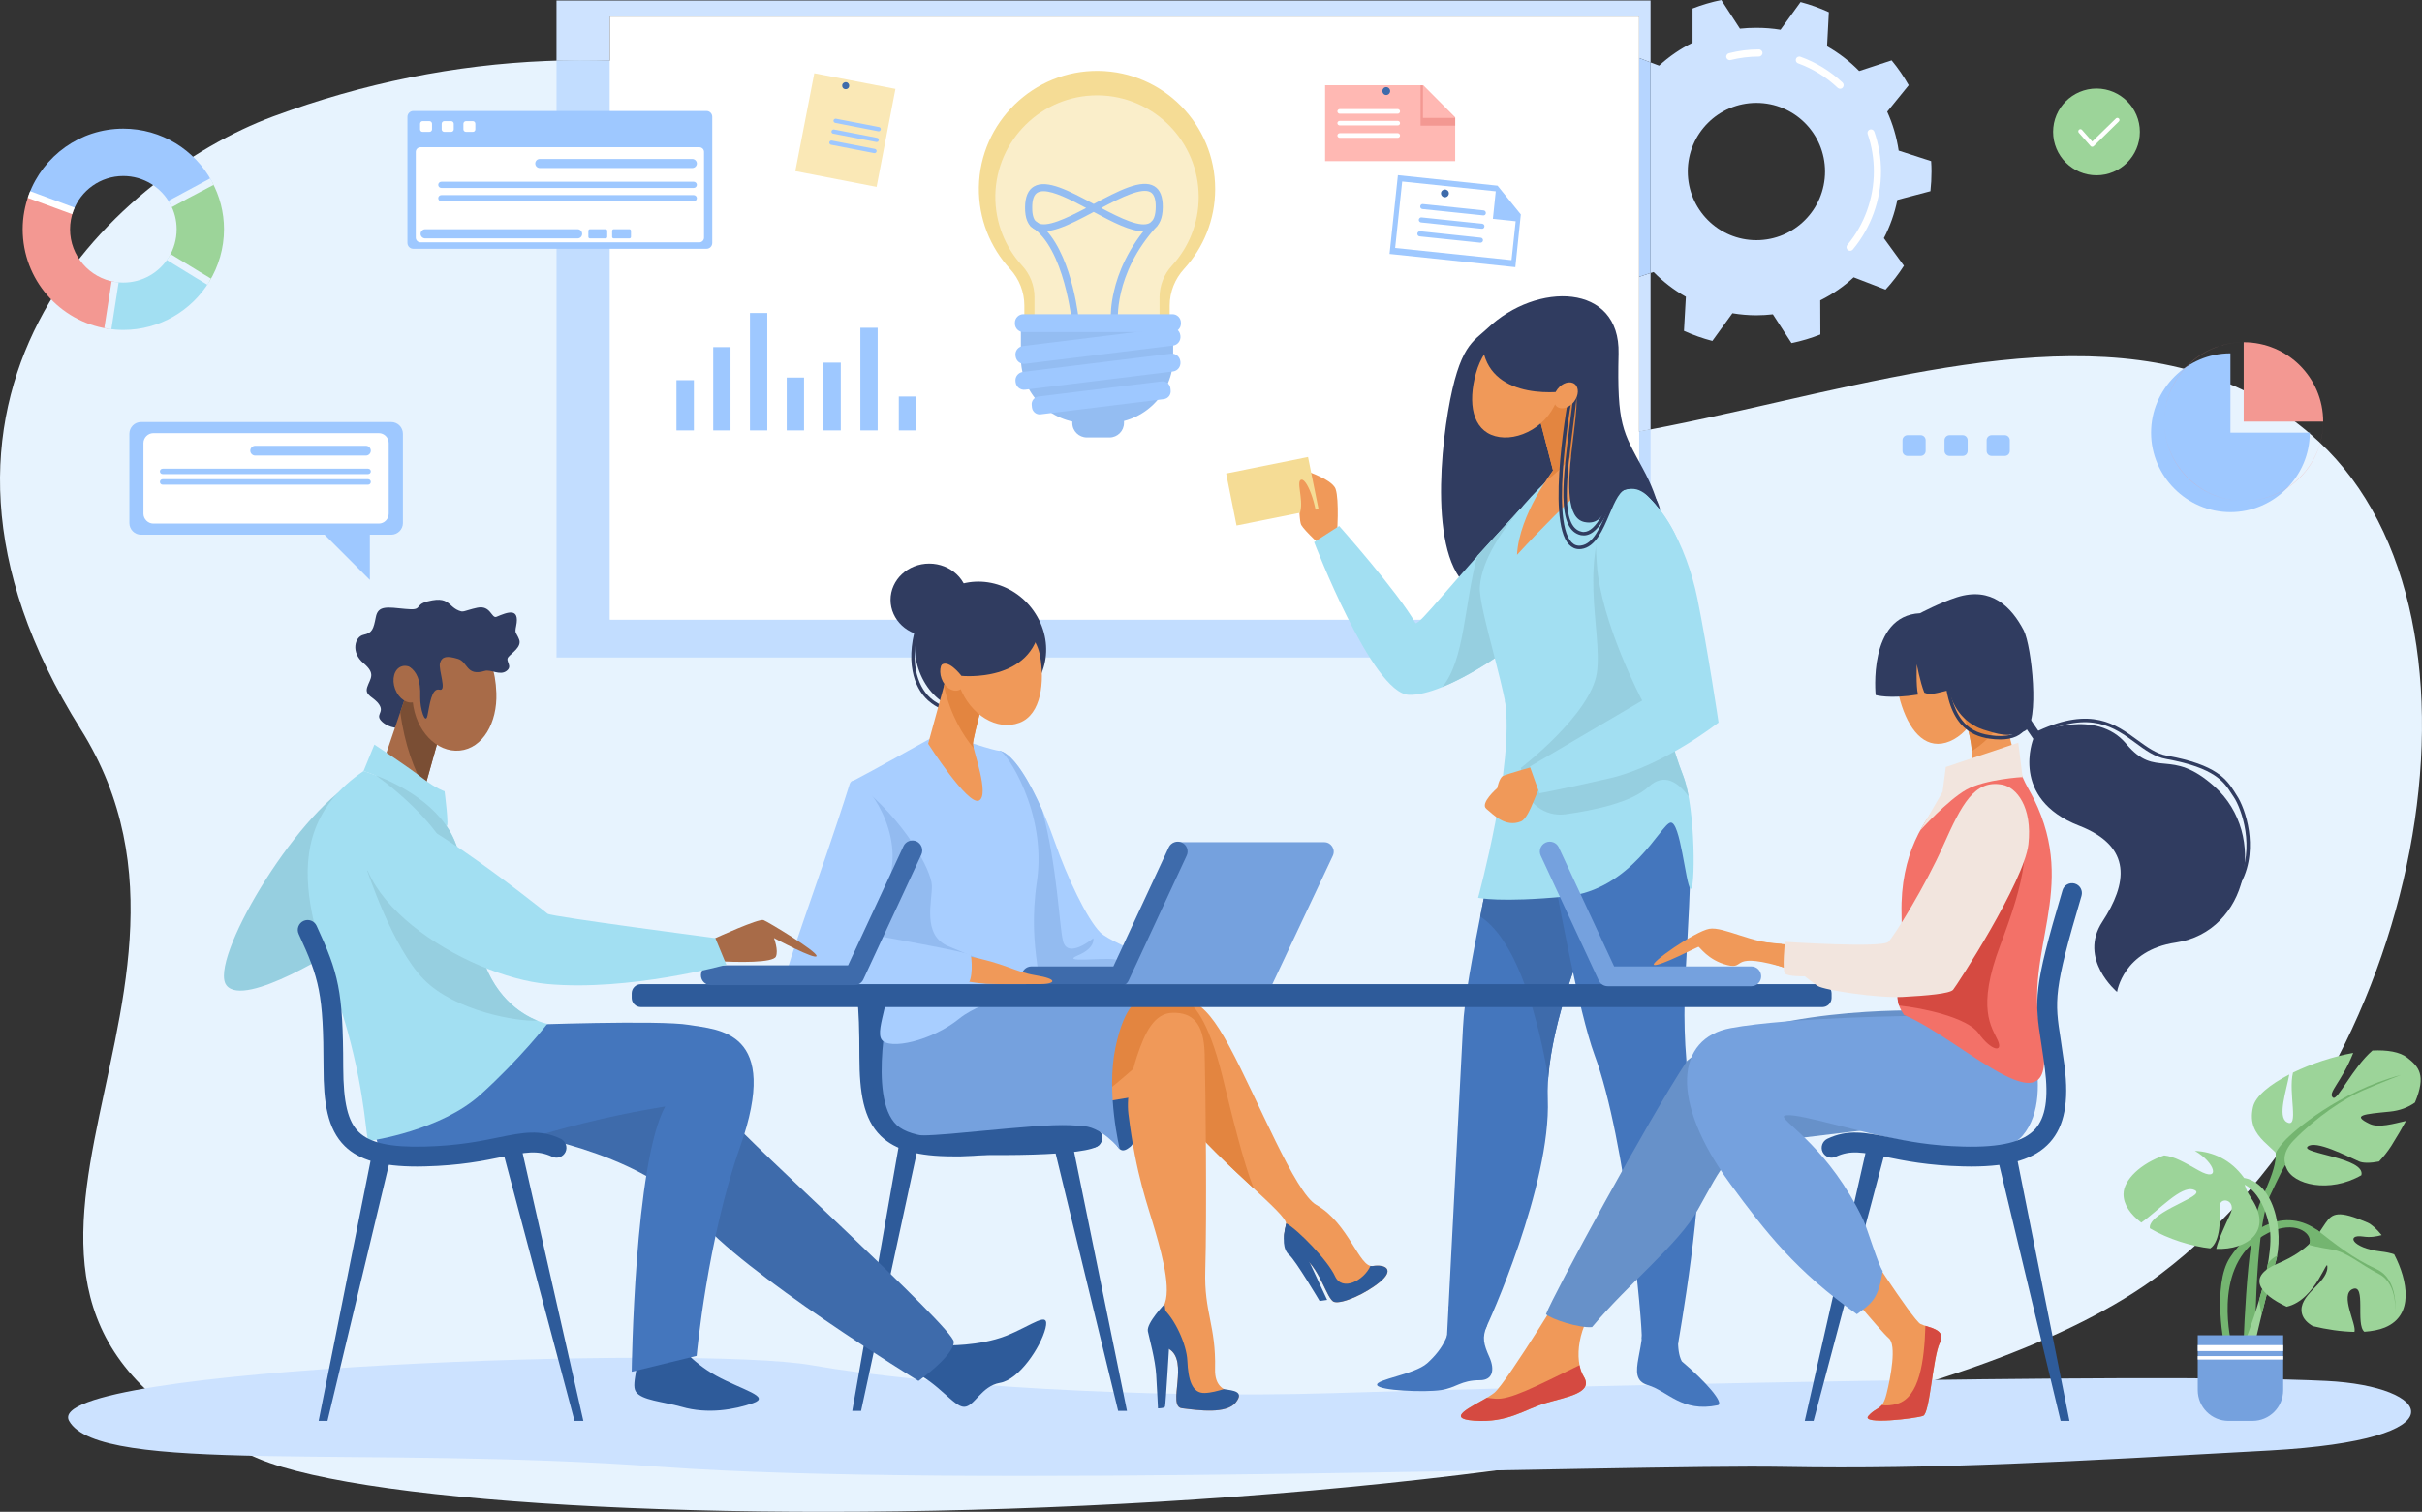 <?xml version="1.0" encoding="UTF-8"?>
<!DOCTYPE svg PUBLIC "-//W3C//DTD SVG 1.1//EN" "http://www.w3.org/Graphics/SVG/1.1/DTD/svg11.dtd">
<!-- Creator: CorelDRAW X8 -->
<svg xmlns="http://www.w3.org/2000/svg" xml:space="preserve" width="202.938mm" height="126.701mm" version="1.1" style="shape-rendering:geometricPrecision; text-rendering:geometricPrecision; image-rendering:optimizeQuality; fill-rule:evenodd; clip-rule:evenodd"
viewBox="0 0 20294 12670"
 xmlns:xlink="http://www.w3.org/1999/xlink">
 <rect x="0" y="0" width="20294" height="12670" fill="#333333" stroke="none"/>
 <defs>
  <style type="text/css">
   <![CDATA[
    .fil17 {fill:#2E5B9A;fill-rule:nonzero}
    .fil6 {fill:#303C60;fill-rule:nonzero}
    .fil8 {fill:#3E6BAB;fill-rule:nonzero}
    .fil7 {fill:#4476BD;fill-rule:nonzero}
    .fil18 {fill:#6791C9;fill-rule:nonzero}
    .fil24 {fill:#74B570;fill-rule:nonzero}
    .fil16 {fill:#75A1DE;fill-rule:nonzero}
    .fil23 {fill:#7A4E34;fill-rule:nonzero}
    .fil15 {fill:#93BBF0;fill-rule:nonzero}
    .fil27 {fill:#94BDF2;fill-rule:nonzero}
    .fil11 {fill:#96CFE0;fill-rule:nonzero}
    .fil25 {fill:#9CD499;fill-rule:nonzero}
    .fil28 {fill:#9EC8FF;fill-rule:nonzero}
    .fil10 {fill:#A2DFF2;fill-rule:nonzero}
    .fil22 {fill:#A86B48;fill-rule:nonzero}
    .fil14 {fill:#A8CEFF;fill-rule:nonzero}
    .fil5 {fill:#B6D5FF;fill-rule:nonzero}
    .fil4 {fill:#C2DDFF;fill-rule:nonzero}
    .fil1 {fill:#CCE2FF;fill-rule:nonzero}
    .fil2 {fill:#CEE3FF;fill-rule:nonzero}
    .fil20 {fill:#D54A41;fill-rule:nonzero}
    .fil12 {fill:#E38540;fill-rule:nonzero}
    .fil0 {fill:#E7F3FE;fill-rule:nonzero}
    .fil9 {fill:#F09959;fill-rule:nonzero}
    .fil21 {fill:#F2E5DE;fill-rule:nonzero}
    .fil19 {fill:#F37168;fill-rule:nonzero}
    .fil29 {fill:#F39892;fill-rule:nonzero}
    .fil13 {fill:#F5DC95;fill-rule:nonzero}
    .fil31 {fill:#FAE8B6;fill-rule:nonzero}
    .fil26 {fill:#FAEECA;fill-rule:nonzero}
    .fil30 {fill:#FFB8B3;fill-rule:nonzero}
    .fil3 {fill:white;fill-rule:nonzero}
   ]]>
  </style>
 </defs>
 <g id="Layer_x0020_1">
  <g id="_2363911404160">
   <path class="fil0" d="M2288 976c3057,-1134 6163,-131 8270,2054 1054,1093 2687,715 4349,337 1661,-377 3352,-754 4525,336 1600,1489 867,5316 -1328,6974 -2982,2253 -14094,2321 -15937,1548 -3151,-1322 -21,-3768 -1491,-6114 -1735,-2767 261,-4633 1612,-5135z"/>
   <path class="fil1" d="M19493 11573c-1530,-75 -6735,52 -8318,102 -1583,49 -3420,-66 -4375,-234 -954,-169 -6471,14 -6221,467 251,453 2458,203 4962,385 2504,182 8134,-23 9404,0 1270,23 2435,-46 4072,-137 1637,-91 1363,-539 476,-583z"/>
   <path class="fil2" d="M15011 2875l-156 -241c-45,5 -91,8 -138,8 -68,0 -136,-6 -201,-17l-168 232c-82,-21 -162,-50 -238,-84l16 -286c-100,-56 -190,-126 -270,-207l-26 8 0 -1765 72 27c83,-76 177,-141 280,-192l0 -287c77,-30 158,-54 241,-71l156 240c45,-5 91,-7 138,-7 69,0 136,5 202,16l168 -232c82,22 161,50 237,85l-15 286c99,56 190,126 269,207l272 -89c54,65 101,134 143,208l-180 222c46,102 79,211 96,326l272 88c2,29 3,58 3,87 0,56 -3,111 -9,165l-277 73c-23,114 -61,221 -113,321l168 231c-45,71 -97,138 -154,200l-267 -103c-83,77 -177,142 -280,193l1 286c-78,31 -159,55 -242,72zm-294 -2013c-318,0 -575,258 -575,575 0,318 257,576 575,576 318,0 575,-258 575,-576 0,-317 -257,-575 -575,-575z"/>
   <path class="fil3" d="M15502 2102c-7,0 -14,-3 -19,-7 -13,-11 -15,-30 -4,-42 143,-172 222,-391 222,-616 0,-107 -17,-213 -52,-314 -5,-15 3,-32 18,-37 16,-6 33,3 38,18 37,107 56,219 56,333 0,239 -84,471 -236,654 -6,7 -15,11 -23,11z"/>
   <path class="fil3" d="M15419 744c-8,0 -15,-3 -21,-8 -96,-91 -208,-160 -331,-205 -16,-5 -24,-22 -18,-38 5,-15 22,-23 38,-17 131,47 250,120 352,216 12,12 12,30 1,42 -6,7 -14,10 -21,10z"/>
   <path class="fil3" d="M14494 504c-13,0 -25,-9 -29,-22 -4,-16 6,-32 22,-36 81,-21 166,-32 251,-32 16,0 30,14 30,30 0,16 -14,30 -30,30 -80,0 -160,10 -237,29 -2,1 -5,1 -7,1z"/>
   <path class="fil2" d="M13734 3617l0 -1297 96 -32 0 1311c-32,6 -64,12 -96,18zm96 -3094l-96 -37 0 -347 -8624 0 0 370c-78,-3 -157,-4 -236,-4 -70,0 -140,1 -211,3l0 -504 9167 0 0 519z"/>
   <path class="fil4" d="M13830 5510l-9167 0 0 -5002c71,-2 141,-3 211,-3 79,0 158,1 236,4l0 4684 8624 0 0 -1576c32,-6 64,-12 96,-18l0 1911z"/>
   <polygon class="fil5" points="13734,2320 13734,486 13830,523 13830,2288 "/>
   <polygon class="fil3" points="5110,5193 13734,5193 13734,139 5110,139 "/>
   <path class="fil6" d="M12464 2751c411,-391 1113,-382 1098,213 -14,596 35,652 204,964 587,1085 -699,1021 -1236,1057 -536,35 -492,-975 -397,-1536 95,-560 211,-584 331,-698z"/>
   <path class="fil7" d="M12655 6167c-131,1106 -371,1924 -397,2449 -27,524 -134,2590 -134,2590 0,0 294,-21 320,-65 27,-45 552,-1209 525,-1930 -27,-720 524,-1815 524,-1815l-133 -1074 -705 -155z"/>
   <path class="fil8" d="M12782 6648l-206 87c-56,350 -118,666 -173,946 328,212 497,918 570,1350 37,-483 265,-1067 407,-1390l-598 -993z"/>
   <path class="fil7" d="M13734 6055c0,0 444,567 430,1209 -21,979 -128,1258 57,2284 73,400 -160,1711 -160,1711 0,0 -198,16 -305,-38 9,-96 -128,-1662 -396,-2382 -129,-349 -311,-1326 -409,-1886 -98,-560 -115,-676 -80,-676 36,0 863,-222 863,-222z"/>
   <path class="fil9" d="M11203 4482c0,0 20,-293 -12,-384 -31,-90 -304,-170 -304,-170 0,0 -12,419 16,471 28,51 190,197 190,197l110 -114z"/>
   <path class="fil10" d="M12736 4268c-624,672 -828,955 -875,955 -148,-262 -640,-815 -640,-815l-210 135c0,0 485,1267 793,1280 308,13 935,-437 943,-488 8,-52 -11,-1067 -11,-1067z"/>
   <path class="fil11" d="M12085 5758c306,-125 656,-385 662,-423 8,-52 -11,-1067 -11,-1067 -136,147 -254,277 -358,390 -111,417 -104,870 -293,1100z"/>
   <path class="fil10" d="M13371 3826c0,0 597,299 728,829 130,530 -256,1185 -303,1535 -48,349 -1138,411 -1138,37 0,-359 -274,-1120 -258,-1314 36,-455 701,-1013 701,-1013l270 -74z"/>
   <path class="fil9" d="M13197 3139l257 791c0,0 -274,211 -743,720 18,-339 302,-707 302,-707l-194 -747 378 -57z"/>
   <path class="fil12" d="M13317 3508l-120 -369 -378 57 194 747c0,0 -19,30 -47,77 183,-135 295,-304 351,-512z"/>
   <path class="fil9" d="M13056 3318c-69,251 -337,390 -528,337 -190,-52 -231,-275 -161,-527 69,-252 279,-413 469,-361 191,52 289,299 220,551z"/>
   <path class="fil10" d="M12610 5872c83,526 -225,1652 -225,1652 0,0 184,42 735,-11 551,-54 794,-604 877,-619 83,-15 126,512 167,554 41,41 47,-666 -60,-945 -190,-493 -153,-702 -82,-1001 126,-531 -1412,370 -1412,370z"/>
   <path class="fil7" d="M12138 10947c49,201 -49,361 -180,478 -107,95 -435,135 -419,183 16,47 403,62 534,42 130,-19 166,-83 328,-83 106,0 126,-86 79,-193 -48,-107 -64,-166 -21,-262 42,-96 -321,-165 -321,-165z"/>
   <path class="fil7" d="M14073 10947c-8,209 -32,365 19,462 198,166 363,355 300,368 -300,62 -415,-118 -585,-169 -208,-63 20,-325 -61,-661 -46,-187 314,-142 314,-142l13 142z"/>
   <path class="fil11" d="M14149 6675c-12,-66 -27,-125 -45,-172 -190,-493 -153,-702 -82,-1001 6,-23 8,-44 7,-62 16,-53 31,-107 44,-162l-64 -581 -464 -551c-348,510 -113,1144 -165,1494 -53,349 -636,795 -636,795l19 124c26,171 184,289 355,265 240,-33 555,-100 695,-230 136,-126 256,-29 336,81z"/>
   <path class="fil9" d="M12881 6415c0,0 -258,72 -288,88 -31,16 -48,102 -48,102 0,0 -147,127 -91,173 56,45 157,160 290,106 82,-32 146,-333 199,-335 54,-3 -62,-134 -62,-134z"/>
   <path class="fil10" d="M13609 4079c276,7 526,504 613,934 87,430 178,1042 178,1042 0,0 -456,360 -907,466 -394,91 -594,127 -594,127l-80 -224 941 -553c0,0 -346,-652 -380,-1144 -35,-492 20,-654 229,-648z"/>
   <polygon class="fil13" points="11048,4266 10361,4404 10274,3968 10960,3830 "/>
   <path class="fil9" d="M11038 4446c10,-180 -80,-426 -131,-426 -52,1 16,161 -12,268 -15,58 143,158 143,158z"/>
   <path class="fil6" d="M12417 2846c15,494 592,456 750,425 158,-30 -192,1042 109,1104 221,46 171,-300 417,-277 109,10 218,178 218,178 0,0 -17,-103 -100,-178 -83,-75 -300,-533 -357,-861 -57,-328 -445,-540 -559,-547 -115,-6 -396,124 -396,124l-82 32z"/>
   <path class="fil6" d="M13271 4487c-8,0 -16,-1 -24,-2 -96,-21 -143,-122 -147,-319 -3,-169 25,-386 54,-615 12,-93 24,-188 35,-281 0,-8 7,-14 15,-13 8,1 14,8 13,16 -10,93 -22,189 -34,282 -57,444 -111,863 70,901 6,2 11,2 17,2 104,0 198,-203 253,-401 2,-8 10,-12 18,-10 7,2 12,10 10,18 -36,130 -134,422 -280,422z"/>
   <path class="fil6" d="M13232 4602c-33,0 -61,-13 -85,-38 -197,-208 -2,-1251 6,-1295 2,-8 9,-13 17,-12 8,2 13,9 11,17 -2,11 -200,1073 -13,1270 22,23 47,32 78,28 103,-13 161,-152 214,-274 50,-119 97,-231 182,-228 8,0 14,7 14,15 0,8 -7,14 -15,14 -1,0 -1,0 -2,0 -63,0 -107,102 -153,210 -55,130 -117,276 -236,292 -6,1 -12,1 -18,1z"/>
   <path class="fil9" d="M13189 3366c-41,53 -105,71 -143,42 -38,-30 -35,-96 5,-148 41,-53 105,-71 143,-42 38,29 35,96 -5,148z"/>
   <path class="fil6" d="M8706 5195c141,282 24,606 -253,721 -279,115 -584,50 -725,-232 -140,-281 -36,-619 234,-754 270,-135 603,-16 744,265z"/>
   <path class="fil6" d="M7946 5950c-31,0 -92,-11 -170,-80 -64,-57 -110,-144 -129,-245 -25,-128 -9,-275 47,-436 3,-8 11,-12 19,-9 7,2 11,10 9,18 -55,157 -70,299 -47,421 19,95 61,177 120,229 99,88 165,72 166,72 8,-2 16,2 18,10 2,7 -3,15 -10,18 -1,0 -9,2 -23,2z"/>
   <path class="fil14" d="M8377 6292c161,35 363,481 462,766 100,288 269,645 380,756 111,111 840,368 840,368 0,0 -1801,4 -1764,0 37,-3 82,-1890 82,-1890z"/>
   <path class="fil15" d="M9334 8039c-99,-14 -455,32 -303,-32 151,-63 130,-144 130,-144 0,0 -215,180 -254,23 -33,-136 -46,-614 -173,-1093 -104,-238 -242,-476 -357,-501 0,0 -4,168 -11,405 45,523 120,1293 139,1487 239,0 638,0 972,-1l223 -10c0,0 -268,-120 -366,-134z"/>
   <path class="fil14" d="M7788 6193c0,0 -510,285 -629,345 -119,61 333,1840 434,1916 100,76 985,13 1086,-83 100,-96 -78,-391 9,-981 88,-590 -265,-1100 -311,-1098 -45,1 -341,-99 -341,-99l-248 0z"/>
   <path class="fil15" d="M7593 8454c100,76 733,78 1003,-6 30,-10 168,-65 171,-116 -32,-7 -161,9 -214,-3 -182,-42 -282,-268 -282,-268 0,0 -101,-36 -325,-131 -225,-95 -132,-383 -138,-510 -5,-127 -222,-541 -628,-856l-38 17c-29,289 358,1802 451,1873z"/>
   <path class="fil16" d="M11096 7058l-1228 0 -559 1190 1352 0 507 -1077c24,-52 -14,-113 -72,-113z"/>
   <path class="fil8" d="M9382 8265l-739 0c-46,0 -83,-37 -83,-83 0,-46 37,-83 83,-83l686 0 464 -998c19,-41 69,-59 110,-40 42,19 60,69 40,110l-486 1046c-13,30 -43,48 -75,48z"/>
   <path class="fil9" d="M8101 8011c320,60 399,133 574,162 198,32 174,75 27,75 -147,0 -517,6 -643,-22 -127,-28 42,-215 42,-215z"/>
   <path class="fil14" d="M7119 6572c-246,785 -594,1676 -538,1676 55,0 1466,57 1521,10 56,-48 40,-230 32,-254 -8,-23 -802,-164 -802,-164 0,0 104,-204 144,-602 40,-399 -310,-815 -357,-666z"/>
   <path class="fil9" d="M7975 5510l-198 723c0,0 334,522 426,476 92,-46 -51,-424 -51,-476 0,-51 143,-581 143,-581l-320 -142z"/>
   <path class="fil12" d="M8158 6270c-4,-17 -6,-30 -6,-37 0,-51 143,-581 143,-581l-320 -142 -66 240c57,247 160,411 249,520z"/>
   <path class="fil9" d="M8715 5498c38,210 13,489 -173,559 -187,71 -411,-64 -501,-302 -91,-238 -13,-488 173,-559 186,-71 456,52 501,302z"/>
   <path class="fil9" d="M8085 5616c26,74 3,149 -51,168 -54,19 -119,-25 -145,-98 -26,-73 -3,-148 51,-168 54,-19 119,25 145,98z"/>
   <path class="fil6" d="M8717 5235c-63,492 -661,429 -661,429 0,0 -123,-163 -179,-78 -55,85 77,-498 420,-517 113,-6 420,166 420,166z"/>
   <path class="fil6" d="M8110 5027c0,168 -145,304 -324,304 -179,0 -324,-136 -324,-304 0,-168 145,-304 324,-304 179,0 324,136 324,304z"/>
   <polygon class="fil17" points="7141,11824 7215,11824 7693,9609 7530,9609 "/>
   <polygon class="fil17" points="9443,11824 9369,11824 8812,9530 8975,9530 "/>
   <path class="fil17" d="M7986 9691c-297,0 -485,-53 -605,-170 -148,-144 -179,-369 -180,-661 0,-230 -5,-380 -18,-501 -5,-45 29,-86 74,-91 46,-5 86,29 91,74 13,127 19,282 19,518 1,296 38,453 130,543 94,91 264,129 551,122 277,-7 468,-46 622,-77 201,-41 347,-71 520,12 41,20 59,69 39,111 -20,41 -69,58 -111,39 -122,-59 -227,-38 -415,1 -160,32 -359,72 -651,80 -23,0 -45,0 -66,0z"/>
   <path class="fil17" d="M7312 8258l454 19 -121 1253c0,0 -339,-216 -333,-448 5,-233 0,-824 0,-824z"/>
   <path class="fil9" d="M9553 8375c384,-59 514,-40 749,397 235,437 548,1225 728,1326 271,153 360,529 472,512 111,-17 182,32 61,133 -121,100 -316,186 -383,168 -67,-18 -119,-306 -293,-400 -175,-94 -122,-171 -111,-254 12,-83 -509,-465 -902,-939 -240,-291 -363,-482 -382,-656 -18,-173 61,-287 61,-287z"/>
   <path class="fil12" d="M10505 9960c-89,-226 -179,-599 -263,-942 -120,-486 -245,-602 -324,-654 -96,-24 -210,-13 -365,11 0,0 -79,114 -61,287 19,174 142,365 382,656 207,250 449,474 631,642z"/>
   <path class="fil17" d="M9670 8759c0,0 -102,771 -197,850 -68,56 -117,59 -164,-171 -48,-229 74,-1087 74,-1087l287 408z"/>
   <polygon class="fil9" points="9589,9177 8643,9335 9177,8570 9583,8487 9827,8543 "/>
   <path class="fil17" d="M10776 10257c-30,124 -27,215 27,261 53,45 254,385 254,385l63 -9 -145 -311 -199 -326z"/>
   <path class="fil17" d="M11180 10911c67,18 262,-68 383,-168 121,-101 50,-150 -61,-133 -7,1 -13,0 -19,-1 -56,124 -238,217 -297,86 -59,-130 -309,-388 -410,-444 1,2 1,4 0,6 -11,83 -64,160 111,254 174,94 226,382 293,400z"/>
   <path class="fil12" d="M7623 8406c-335,601 -106,984 302,1023 407,39 1051,-35 1426,-347 375,-312 683,-642 640,-691 -43,-49 -2368,15 -2368,15z"/>
   <path class="fil9" d="M9526 8855c68,-206 147,-365 301,-367 161,-3 260,80 267,344 8,314 19,1354 5,1816 -11,350 91,462 82,827 -6,275 286,136 173,279 -78,98 -309,66 -451,48 -127,-17 65,-397 -110,-498 -151,-87 -154,-229 -59,-336 95,-107 11,-424 -53,-646 -63,-222 -161,-462 -226,-987 -18,-149 29,-355 71,-480z"/>
   <path class="fil17" d="M10254 11642c-48,14 -108,31 -160,32 -106,4 -138,-112 -145,-270 -6,-138 -106,-355 -209,-443 -2,2 -4,5 -6,7 -95,107 -92,249 59,336 175,101 -17,481 110,498 142,18 373,50 451,-48 74,-93 -17,-100 -100,-112z"/>
   <path class="fil17" d="M9758 10929c0,0 -154,161 -140,228 14,67 62,236 70,366 8,130 15,280 15,280 0,0 55,0 59,-16 5,-16 36,-530 36,-530l-40 -328z"/>
   <path class="fil16" d="M7462 8351c0,0 -199,844 52,1078 252,234 1295,23 1541,9 167,-9 328,194 328,194 0,0 -116,-471 -37,-851 79,-381 207,-406 207,-406l-170 -24 -1921 0z"/>
   <path class="fil14" d="M7417 8130c85,180 -92,492 -30,582 62,90 417,13 649,-174 232,-187 672,-228 672,-228l-1291 -180z"/>
   <path class="fil17" d="M7777 9668c702,27 1442,14 1442,-91 0,-104 -32,-178 -576,-136 -544,42 -914,100 -1078,63 -163,-37 212,164 212,164z"/>
   <path class="fil17" d="M15270 8440l-9900 0c-43,0 -77,-35 -77,-77l0 -38c0,-42 34,-77 77,-77l9900 0c42,0 77,35 77,77l0 38c0,42 -35,77 -77,77z"/>
   <path class="fil9" d="M16586 5685c68,240 -99,487 -282,539 -183,52 -313,-111 -382,-351 -68,-240 26,-477 209,-529 183,-52 387,101 455,341z"/>
   <path class="fil9" d="M15559 10335c0,0 469,729 533,761 63,32 221,40 162,158 -59,119 -83,587 -139,611 -55,23 -531,79 -459,0 71,-80 115,-40 151,-183 36,-142 86,-412 19,-467 -67,-56 -479,-555 -479,-555l212 -325z"/>
   <path class="fil9" d="M13196 10648c0,0 -570,941 -676,1025 -106,85 -454,212 -169,233 285,21 423,-95 602,-148 180,-53 402,-85 317,-222 -84,-137 -49,-437 133,-628 182,-190 -207,-260 -207,-260z"/>
   <path class="fil18" d="M16108 8468c0,0 -1412,-37 -1972,422 -328,497 -1121,1962 -1182,2124 42,42 280,118 386,108 311,-372 723,-693 887,-985 202,-359 264,-539 592,-571 328,-31 1067,-137 1289,-137 222,0 0,-961 0,-961z"/>
   <polygon class="fil17" points="17340,11908 17266,11908 16735,9693 16898,9693 "/>
   <polygon class="fil17" points="15122,11908 15196,11908 15805,9615 15642,9615 "/>
   <path class="fil16" d="M16913 8371l-821 142c0,0 -1092,10 -1591,103 -453,84 -520,600 0,1310 296,403 546,725 1058,1088 130,-96 180,-132 216,-362 -37,-51 -133,-368 -163,-430 -283,-592 -660,-807 -666,-865 64,-103 1680,537 2001,161 307,-360 -34,-1147 -34,-1147z"/>
   <path class="fil19" d="M16947 6512c-216,-31 -437,10 -643,160 -180,183 -383,486 -371,985 16,634 -98,675 21,849 496,205 1343,1084 1144,141 -145,-683 317,-1192 -55,-1949 -31,-62 -69,-121 -96,-186z"/>
   <path class="fil20" d="M15933 7895c-10,331 -56,428 -21,532 202,21 572,101 665,231 105,148 211,169 162,60 -50,-110 -180,-265 21,-796 200,-532 296,-892 98,-1261l-925 1234z"/>
   <path class="fil9" d="M16947 6512c-133,-316 -166,-670 -166,-670l-349 103c0,0 198,444 8,602 -40,34 -87,75 -136,125 206,-150 427,-191 643,-160z"/>
   <path class="fil12" d="M16791 5926c-20,-18 -46,-41 -73,-65l-285 84 0 1c7,16 79,185 89,348 85,-52 177,-136 283,-282 -5,-33 -10,-62 -14,-86z"/>
   <path class="fil9" d="M16702 6611c-359,125 -320,504 -650,1062 -171,288 -330,284 -330,284 0,0 -401,3 -886,-56 -304,-37 -324,53 -112,129 426,152 868,316 1225,277 357,-40 966,-950 998,-1187 43,-327 -64,-572 -245,-509z"/>
   <path class="fil17" d="M16517 9776c-22,0 -45,0 -69,-1 -291,-7 -490,-47 -650,-80 -189,-38 -293,-59 -416,-1 -41,20 -90,2 -110,-39 -20,-41 -2,-91 39,-111 173,-82 318,-53 520,-12 153,32 344,70 621,77 313,8 504,-39 601,-147 87,-97 113,-258 81,-507 -11,-84 -22,-155 -31,-216 -27,-174 -45,-289 -23,-466 20,-165 75,-385 202,-812 13,-44 59,-69 103,-56 44,13 69,59 56,103 -237,799 -225,877 -174,1205 9,63 20,134 32,221 38,301 -1,504 -122,639 -126,140 -331,203 -660,203z"/>
   <path class="fil20" d="M13235 11441c-379,185 -582,291 -704,281 -28,-2 -52,-5 -72,-8 -135,79 -351,174 -108,192 285,21 423,-95 602,-148 180,-53 402,-85 317,-222 -16,-26 -28,-59 -35,-95z"/>
   <path class="fil20" d="M16133 11111c-9,300 -51,597 -234,653 -49,15 -93,17 -132,12 -29,36 -64,36 -111,89 -72,79 404,23 459,0 56,-24 80,-492 139,-611 49,-97 -49,-120 -121,-143z"/>
   <path class="fil16" d="M14674 8265l-1202 0c-33,0 -62,-18 -76,-48l-486 -1046c-19,-41 -1,-91 41,-110 41,-19 91,-1 110,40l464 998 1149 0c46,0 83,37 83,83 0,46 -37,83 -83,83z"/>
   <path class="fil9" d="M14926 7911c-243,-3 -484,-148 -604,-127 -119,21 -510,293 -461,303 49,11 359,-150 370,-152 10,-3 77,111 243,153 165,41 1,-124 514,31 334,100 -62,-208 -62,-208z"/>
   <path class="fil21" d="M16911 6224l36 288c0,0 -315,18 -471,106 -157,88 -388,343 -388,343l189 -325 27 -208 607 -204z"/>
   <path class="fil21" d="M16777 6576c-233,-44 -341,166 -493,507 -151,342 -410,757 -461,810 -52,54 -867,0 -867,0 0,0 -24,236 0,265 25,28 166,24 166,24 0,0 56,45 109,81 53,35 500,102 708,92 208,-11 398,-28 426,-60 28,-32 595,-905 631,-1219 35,-313 -100,-478 -219,-500z"/>
   <path class="fil6" d="M16088 5139c-441,21 -372,686 -372,686 0,0 115,35 355,-4 -18,-72 -10,-254 -10,-254 0,0 27,148 63,238 51,23 108,2 206,-21 50,211 192,300 289,331 107,33 221,74 348,10 126,-63 57,-711 -10,-842 -102,-195 -270,-370 -560,-278 -146,47 -309,134 -309,134z"/>
   <path class="fil6" d="M16857 5928l180 264c0,0 -200,500 382,727 456,177 403,490 197,805 -206,314 123,589 123,589 0,0 50,-349 493,-414 604,-90 775,-901 324,-1307 -373,-335 -487,-57 -740,-358 -252,-302 -729,-98 -729,-98l-175 -255 -55 47z"/>
   <path class="fil6" d="M18764 7408c-3,0 -5,-1 -7,-2 -7,-4 -10,-13 -6,-20 152,-278 28,-615 -34,-706 -7,-10 -13,-20 -20,-30 -61,-96 -138,-215 -545,-289 -98,-17 -177,-75 -261,-137 -173,-127 -370,-272 -798,-75 -8,3 -16,0 -20,-7 -3,-7 0,-16 8,-19 443,-204 647,-54 827,78 82,59 158,116 249,132 420,76 500,201 565,301 6,10 12,20 18,29 38,55 85,169 104,300 16,113 18,281 -67,437 -3,5 -8,8 -13,8z"/>
   <path class="fil6" d="M16760 6197c-29,0 -60,-2 -93,-7 -154,-24 -361,-111 -377,-603 0,-8 6,-15 14,-15 8,0 14,6 15,14 6,204 47,354 120,448 55,71 129,112 232,127 144,22 239,-5 283,-79 5,-7 13,-9 20,-5 7,4 9,13 5,20 -40,66 -113,100 -219,100z"/>
   <path class="fil11" d="M2972 6546c-512,293 -1226,1512 -1075,1711 151,199 959,-324 959,-324l116 -1387z"/>
   <path class="fil6" d="M3930 5133c-195,-6 -123,-151 -348,-93 -118,31 -31,79 -185,63 -153,-15 -229,-31 -248,69 -20,101 -29,132 -103,148 -74,16 -108,148 0,238 107,90 55,127 31,201 -24,74 57,79 101,147 44,69 -40,82 23,142 64,59 153,54 153,54l267 -512 309 -457z"/>
   <path class="fil17" d="M7920 11275c0,0 285,8 507,-79 222,-87 372,-222 333,-64 -40,159 -222,431 -381,457 -158,27 -214,201 -301,201 -87,0 -214,-201 -436,-301 -202,-91 278,-214 278,-214z"/>
   <path class="fil17" d="M5671 11248c0,0 120,166 329,281 216,119 465,176 310,230 -154,54 -379,95 -599,31 -155,-44 -336,-54 -383,-127 -48,-73 56,-256 13,-529 -35,-220 330,114 330,114z"/>
   <path class="fil8" d="M4336 8589c0,0 1652,619 1785,792 133,173 1871,1748 1871,1865 0,116 -296,327 -296,327 0,0 -1490,-914 -1860,-1379 -370,-465 -1272,-689 -1752,-732 -480,-43 252,-873 252,-873z"/>
   <path class="fil7" d="M4399 8589c0,0 1131,-42 1374,0 243,42 776,42 427,1026 -273,771 -363,1748 -363,1748l-544 133c0,0 22,-1756 281,-2223 -189,31 -535,91 -1016,229 -891,255 -1380,127 -1380,127l-132 -465 1353 -575z"/>
   <polygon class="fil22" points="3455,5670 3178,6486 3527,6716 3725,6011 "/>
   <path class="fil23" d="M3559 6604l166 -593 -270 -341 -101 298c35,270 119,493 205,636z"/>
   <path class="fil22" d="M4159 5808c9,248 -113,463 -306,482 -194,19 -371,-166 -395,-413 -25,-247 113,-463 306,-482 194,-19 381,21 395,413z"/>
   <path class="fil10" d="M3046 6462c-848,573 -321,1498 -135,2175 159,576 154,924 178,924 23,0 607,-87 939,-389 333,-301 558,-592 558,-592 0,0 -426,-76 -565,-628 -71,-280 -39,-432 -200,-876 -162,-444 -775,-614 -775,-614z"/>
   <path class="fil10" d="M3046 6462l91 -222c0,0 288,190 402,280 115,90 186,111 186,111 0,0 42,319 15,290 -340,-365 -694,-459 -694,-459z"/>
   <polygon class="fil17" points="2670,11908 2744,11908 3275,9693 3112,9693 "/>
   <polygon class="fil17" points="4888,11908 4814,11908 4205,9615 4368,9615 "/>
   <path class="fil17" d="M3495 9776c-297,0 -485,-53 -605,-170 -148,-145 -179,-369 -179,-661 -1,-615 -35,-742 -208,-1117 -20,-42 -1,-91 40,-110 42,-19 91,-1 110,41 183,396 222,542 223,1185 1,297 39,454 130,543 94,92 264,129 551,122 278,-7 468,-45 622,-77 201,-41 347,-70 520,12 41,20 59,70 39,111 -20,41 -69,59 -111,39 -122,-58 -226,-37 -415,1 -160,33 -359,73 -651,80 -22,1 -45,1 -66,1z"/>
   <path class="fil8" d="M7159 8256l-1203 0c-46,0 -83,-37 -83,-83 0,-46 37,-83 83,-83l1150 0 464 -998c19,-42 68,-60 110,-41 41,20 59,69 40,111l-486 1046c-13,29 -43,48 -75,48z"/>
   <path class="fil11" d="M3077 7296c0,0 212,645 473,911 262,267 788,357 953,346 -132,-52 -382,-203 -482,-601 -71,-280 -39,-432 -200,-876 -120,-329 -489,-508 -671,-578 227,163 512,432 599,637 97,227 -672,161 -672,161z"/>
   <path class="fil22" d="M5994 7862c0,0 365,-167 404,-151 40,16 444,260 444,300 0,41 -357,-150 -357,-150 0,0 40,105 16,156 -24,51 -298,51 -545,35 -247,-16 38,-190 38,-190z"/>
   <path class="fil10" d="M3089 6798c-336,689 816,1387 1500,1449 684,62 1497,-162 1497,-162l-92 -223c0,0 -1370,-179 -1405,-204 -34,-25 -1377,-1112 -1500,-860z"/>
   <path class="fil22" d="M3526 5693c31,82 8,167 -51,189 -60,23 -133,-25 -164,-107 -31,-82 -8,-167 51,-189 59,-23 133,25 164,107z"/>
   <path class="fil6" d="M4160 5169c93,-39 197,-81 165,77 -14,69 0,49 25,113 24,63 -63,113 -91,148 -28,35 41,74 -15,116 -56,42 -131,-16 -183,0 -157,47 -138,-77 -226,-102 -88,-26 -131,-22 -148,35 -16,56 62,241 -5,224 -67,-18 -82,132 -100,216 -18,85 -64,-58 -61,-155 5,-148 -32,-210 -87,-252 -54,-41 -78,-419 187,-433 264,-14 265,-39 378,-63 113,-24 119,93 161,76z"/>
   <path class="fil24" d="M18970 9477c169,154 95,308 -29,594 -125,285 -147,1340 -147,1340l103 -15c0,0 -15,-1084 124,-1377 140,-293 198,-439 323,-344 124,95 -374,-198 -374,-198z"/>
   <path class="fil25" d="M18878 9278c20,-91 142,-190 304,-273 -24,134 -101,354 -21,399 108,61 10,-246 52,-415 152,-74 336,-135 505,-165 0,0 -1,1 -1,2 -95,241 -219,336 -168,373 38,28 164,-252 330,-395 124,-6 230,11 292,60 96,76 161,144 64,376 -55,40 -127,68 -210,76 -220,22 -323,29 -169,103 76,36 202,-2 304,-25 -33,61 -74,130 -123,209 -32,50 -67,93 -103,131 -71,14 -133,14 -166,0 -102,-44 -366,-183 -432,-125 -64,57 489,94 450,240 -268,154 -574,80 -628,-61 -73,-191 -342,-235 -280,-510z"/>
   <path class="fil24" d="M19432 10320c-293,-220 -594,-15 -747,219 -154,235 -44,762 -44,762 0,0 58,0 58,-22 0,-22 -161,-623 220,-894 238,-169 410,-87 432,-7 22,81 -95,227 -95,227l176 -285z"/>
   <path class="fil25" d="M18758 9868c293,0 388,454 307,718 -80,263 -190,754 -190,754l-73 -73c0,0 278,-689 212,-996 -66,-308 -227,-359 -256,-359 -29,0 0,-44 0,-44z"/>
   <path class="fil24" d="M19003 10588c21,-28 47,-50 78,-65 -5,22 -10,43 -16,63 -36,120 -79,287 -115,433 -3,-18 -8,-47 -16,-92 -2,-10 -3,-22 -4,-34 29,-97 56,-204 73,-305z"/>
   <path class="fil25" d="M19084 10590c556,-235 263,-556 754,-344 34,15 76,53 118,105 -43,12 -96,21 -155,12 -147,-22 -95,96 147,125 45,5 82,13 113,24 115,221 167,512 -77,613 -48,20 -107,31 -173,36 -76,-60 18,-406 -98,-358 -111,46 35,296 15,359 -110,-2 -232,-20 -348,-48 -46,-26 -81,-61 -92,-106 -36,-154 205,-249 213,-381 6,-121 -89,267 -341,324 -229,-107 -337,-252 -76,-361z"/>
   <path class="fil25" d="M18687 10176c59,-125 -95,-154 -88,-59 7,84 7,289 -79,345 -149,-16 -352,-76 -506,-168 -2,-12 0,-25 7,-38 66,-132 490,-242 358,-286 -105,-35 -289,172 -437,276 -89,-68 -149,-148 -149,-238 0,-122 148,-259 340,-325 86,9 166,56 290,126 185,105 142,-64 -32,-164 150,7 300,72 411,225 0,0 -10,66 59,168 190,277 -29,439 -291,428 15,-73 77,-204 117,-290z"/>
   <path class="fil24" d="M19414 10307c143,111 302,240 497,328 196,88 157,374 157,374 0,0 29,-247 -134,-332 -163,-84 -270,-185 -393,-205 -124,-19 -193,-39 -193,-39 0,0 39,-78 17,-107 -23,-29 49,-19 49,-19z"/>
   <path class="fil24" d="M20120 9008c-524,140 -908,475 -980,556 -72,81 -72,104 -72,104l56 104 26 -13c0,0 -42,-87 68,-201 191,-197 423,-352 583,-420 159,-69 319,-130 319,-130z"/>
   <path class="fil16" d="M18673 11908l200 0c143,0 258,-115 258,-258l0 -460 -716 0 0 460c0,143 116,258 258,258z"/>
   <polygon class="fil3" points="18415,11323 19131,11323 19131,11273 18415,11273 "/>
   <polygon class="fil3" points="18415,11394 19131,11394 19131,11365 18415,11365 "/>
   <path class="fil13" d="M10182 1584c0,-542 -436,-983 -977,-990 -544,-7 -994,431 -1003,974 -4,265 96,507 262,687 76,83 119,192 119,305l0 444c0,287 235,522 522,522l174 0c287,0 522,-235 522,-522l0 -444c0,-114 44,-223 121,-307 161,-176 260,-411 260,-669z"/>
   <path class="fil26" d="M9267 3321l-150 0c-247,0 -449,-202 -449,-449l0 -382c0,-97 -37,-191 -102,-262 -143,-155 -229,-363 -226,-591 8,-464 389,-838 852,-838 4,0 7,0 11,0 465,6 841,385 841,852 0,222 -85,424 -224,575 -66,72 -104,166 -104,264l0 382c0,247 -202,449 -449,449z"/>
   <path class="fil27" d="M9338 2738l-326 0c-15,0 -28,-12 -29,-27 -1,-7 -62,-636 -343,-812 -14,-9 -18,-27 -10,-41 9,-14 27,-18 41,-9 275,172 353,702 368,829l268 0c-1,-43 1,-128 27,-237 33,-146 116,-367 318,-587 11,-12 30,-13 42,-2 12,11 13,30 2,42 -370,403 -329,807 -328,811 1,8 -2,17 -8,23 -5,6 -13,10 -22,10z"/>
   <path class="fil27" d="M8743 1602c-19,0 -36,4 -50,12 -29,17 -44,58 -44,123 -1,68 14,112 44,130 73,45 244,-38 408,-124 -132,-71 -271,-141 -358,-141zm484 141c163,86 333,169 408,125 32,-19 48,-63 49,-132 1,-65 -13,-107 -42,-125 -73,-44 -249,44 -415,132zm355 196c-110,0 -260,-78 -418,-163 -204,109 -395,207 -501,142 -51,-30 -75,-90 -74,-182 1,-87 26,-145 74,-173 107,-64 298,37 501,146 207,-110 402,-213 509,-148 48,29 71,88 70,176 -1,91 -27,152 -78,182 -24,14 -52,20 -83,20z"/>
   <path class="fil27" d="M9297 3666l-190 0c-67,0 -122,-54 -122,-121l0 -18c0,-67 55,-121 122,-121l190 0c66,0 121,54 121,121l0 18c0,67 -55,121 -121,121z"/>
   <path class="fil27" d="M8554 2684l0 314c0,301 246,547 547,547l182 0c301,0 547,-246 547,-547l0 -314 -1276 0z"/>
   <path class="fil28" d="M9824 2783l-1249 0c-39,0 -71,-32 -71,-71l0 -8c0,-39 32,-71 71,-71l1249 0c39,0 71,32 71,71l0 8c0,39 -32,71 -71,71z"/>
   <path class="fil28" d="M9829 2896l-1240 153c-38,5 -74,-23 -79,-62l-1 -8c-5,-39 23,-74 62,-79l1239 -153c39,-5 75,23 80,62l1 7c4,39 -23,75 -62,80z"/>
   <path class="fil28" d="M9829 3113l-1240 153c-38,5 -74,-23 -79,-62l-1 -8c-5,-39 23,-74 62,-79l1239 -153c39,-5 75,23 80,62l1 7c4,39 -23,75 -62,80z"/>
   <path class="fil28" d="M9752 3345l-1032 127c-36,5 -68,-21 -73,-56l-2 -20c-5,-36 21,-68 57,-73l1032 -127c35,-5 68,21 73,57l2 19c4,36 -21,68 -57,73z"/>
   <path class="fil28" d="M18689 3626l665 0c0,365 -300,666 -665,666 -365,0 -665,-301 -665,-666 0,-365 300,-665 665,-665l0 665z"/>
   <path class="fil29" d="M19466 3533c0,-367 -298,-665 -666,-665l0 665 666 0z"/>
   <path class="fil29" d="M18135 3533c0,367 298,665 665,665 -365,0 -665,-300 -665,-665z"/>
   <path class="fil29" d="M18800 2868c-367,0 -665,298 -665,665 0,-365 300,-665 665,-665z"/>
   <path class="fil29" d="M18800 4198c368,0 666,-298 666,-665 0,365 -301,665 -666,665z"/>
   <polygon class="fil28" points="5668,3607 5814,3607 5814,3186 5668,3186 "/>
   <polygon class="fil28" points="7531,3607 7676,3607 7676,3323 7531,3323 "/>
   <polygon class="fil28" points="6284,3607 6429,3607 6429,2623 6284,2623 "/>
   <polygon class="fil28" points="6592,3607 6737,3607 6737,3164 6592,3164 "/>
   <polygon class="fil28" points="6900,3607 7045,3607 7045,3039 6900,3039 "/>
   <polygon class="fil28" points="5976,3607 6121,3607 6121,2909 5976,2909 "/>
   <polygon class="fil28" points="7209,3607 7354,3607 7354,2747 7209,2747 "/>
   <path class="fil10" d="M1753 2361l-338 -207c-79,129 -220,214 -382,214 -23,0 -46,-2 -68,-5l-62 392c43,6 86,10 130,10 305,0 572,-162 720,-404z"/>
   <path class="fil25" d="M1776 1523c-148,77 -139,72 -350,186 35,63 54,136 54,212 0,86 -24,166 -65,234 272,166 294,180 338,206 78,-128 124,-279 124,-440 0,-144 -37,-280 -101,-398z"/>
   <path class="fil28" d="M242 1630l372 137c63,-171 227,-292 419,-292 170,0 318,95 393,234l349 -189c-142,-263 -421,-442 -742,-442l0 0c-363,0 -672,230 -791,552z"/>
   <path class="fil29" d="M903 2755l62 -392c-214,-33 -378,-218 -378,-442 0,-54 10,-106 27,-154l-372 -137c-33,91 -52,189 -52,291 0,422 309,771 713,834z"/>
   <path class="fil3" d="M232 1658l373 137c6,-19 12,-38 20,-55l-372 -138c-8,18 -14,37 -21,56z"/>
   <path class="fil0" d="M1768 2335c-24,-14 -41,-24 -95,-57l-244 -149c-9,17 -19,34 -31,50 124,76 197,120 243,149l96 58c11,-16 21,-33 31,-51zm-328 -599l135 -74c71,-38 100,-53 171,-90l44 -23c-9,-19 -19,-37 -29,-54l-214 115c-34,18 -76,41 -136,73 11,17 20,34 29,53zm-446 630c-20,-1 -40,-4 -59,-9l-61 392c19,4 39,7 59,10l61 -393z"/>
   <path class="fil28" d="M5920 2085l-2457 0c-27,0 -49,-22 -49,-49l0 -1057c0,-27 22,-49 49,-49l2457 0c27,0 48,22 48,49l0 1057c0,27 -21,49 -48,49z"/>
   <path class="fil3" d="M5860 2031l-2337 0c-21,0 -39,-18 -39,-39l0 -719c0,-22 18,-39 39,-39l2337 0c21,0 39,17 39,39l0 719c0,21 -18,39 -39,39z"/>
   <path class="fil3" d="M3598 1105l-57 0c-12,0 -21,-9 -21,-21l0 -47c0,-12 9,-22 21,-22l57 0c12,0 22,10 22,22l0 47c0,12 -10,21 -22,21z"/>
   <path class="fil3" d="M3780 1105l-57 0c-12,0 -22,-9 -22,-21l0 -47c0,-12 10,-22 22,-22l57 0c12,0 22,10 22,22l0 47c0,12 -10,21 -22,21z"/>
   <path class="fil3" d="M3962 1105l-57 0c-12,0 -22,-9 -22,-21l0 -47c0,-12 10,-22 22,-22l57 0c12,0 21,10 21,22l0 47c0,12 -9,21 -21,21z"/>
   <path class="fil28" d="M5800 1408l-1277 0c-21,0 -38,-17 -38,-38 0,-21 17,-38 38,-38l1277 0c21,0 39,17 39,38 0,21 -18,38 -39,38z"/>
   <path class="fil28" d="M4840 1998l-1277 0c-21,0 -39,-17 -39,-38 0,-21 18,-39 39,-39l1277 0c21,0 38,18 38,39 0,21 -17,38 -38,38z"/>
   <path class="fil28" d="M5075 1998l-132 0c-7,0 -13,-6 -13,-13l0 -50c0,-8 6,-14 13,-14l132 0c7,0 13,6 13,14l0 50c0,7 -6,13 -13,13z"/>
   <path class="fil28" d="M5274 1998l-132 0c-7,0 -13,-6 -13,-13l0 -50c0,-8 6,-14 13,-14l132 0c7,0 13,6 13,14l0 50c0,7 -6,13 -13,13z"/>
   <path class="fil28" d="M5813 1575l-2115 0c-15,0 -26,-12 -26,-26 0,-14 11,-26 26,-26l2115 0c14,0 26,12 26,26 0,14 -12,26 -26,26z"/>
   <path class="fil28" d="M5813 1687l-2115 0c-15,0 -26,-12 -26,-26 0,-14 11,-26 26,-26l2115 0c14,0 26,12 26,26 0,14 -12,26 -26,26z"/>
   <path class="fil30" d="M12193 1350l-1090 0 0 -636 820 0c106,106 165,165 270,270l0 366z"/>
   <polygon class="fil29" points="11903,714 11903,1053 12193,1053 12193,988 11921,716 "/>
   <polygon class="fil30" points="11923,714 11923,988 12193,988 "/>
   <path class="fil3" d="M11712 953l-486 0c-11,0 -20,-9 -20,-20 0,-10 9,-19 20,-19l486 0c10,0 19,9 19,19 0,11 -9,20 -19,20z"/>
   <path class="fil3" d="M11712 1051l-486 0c-11,0 -20,-8 -20,-19 0,-11 9,-19 20,-19l486 0c10,0 19,8 19,19 0,11 -9,19 -19,19z"/>
   <path class="fil3" d="M11712 1155l-486 0c-11,0 -20,-9 -20,-19 0,-11 9,-20 20,-20l486 0c10,0 19,9 19,20 0,10 -9,19 -19,19z"/>
   <path class="fil8" d="M11648 763c0,18 -15,33 -33,33 -18,0 -32,-15 -32,-33 0,-18 14,-33 32,-33 18,0 33,15 33,33z"/>
   <polygon class="fil31" points="7345,1566 6664,1434 6823,614 7503,745 "/>
   <path class="fil28" d="M7359 1100l-360 -70c-10,-2 -16,-11 -15,-21 2,-9 12,-16 21,-14l361 70c10,2 16,11 14,21 -2,9 -11,16 -21,14z"/>
   <path class="fil28" d="M7342 1190l-361 -70c-9,-1 -16,-11 -14,-20 2,-10 11,-16 21,-15l361 70c9,2 16,11 14,21 -2,10 -11,16 -21,14z"/>
   <path class="fil28" d="M7324 1283l-361 -70c-9,-2 -16,-11 -14,-21 2,-9 11,-16 21,-14l361 70c9,2 16,11 14,21 -2,9 -11,16 -21,14z"/>
   <path class="fil8" d="M7115 724c-3,16 -18,26 -35,23 -16,-3 -26,-18 -23,-35 3,-16 19,-26 35,-23 16,3 26,19 23,35z"/>
   <path class="fil28" d="M12697 2239l-1054 -111 70 -660 835 88c76,94 119,147 195,241l-46 442z"/>
   <polygon class="fil3" points="12533,1603 11749,1521 11690,2078 12665,2180 12700,1854 12509,1834 "/>
   <path class="fil28" d="M12427 1805l-508 -53c-12,-1 -20,-12 -19,-23 1,-12 12,-21 23,-19l508 53c12,1 20,12 19,24 -1,11 -11,20 -23,18z"/>
   <path class="fil28" d="M12415 1917l-508 -53c-11,-1 -20,-12 -19,-23 2,-12 12,-21 24,-19l508 53c11,1 20,12 18,23 -1,12 -11,21 -23,19z"/>
   <path class="fil28" d="M12403 2034l-508 -53c-12,-1 -20,-12 -19,-24 1,-11 12,-20 23,-19l508 54c12,1 20,12 19,23 -1,12 -12,20 -23,19z"/>
   <path class="fil8" d="M12140 1620c0,18 -15,33 -33,33 -18,0 -33,-15 -33,-33 0,-18 15,-32 33,-32 18,0 33,14 33,32z"/>
   <path class="fil25" d="M17930 1105c0,201 -163,364 -363,364 -201,0 -364,-163 -364,-364 0,-200 163,-363 364,-363 200,0 363,163 363,363z"/>
   <path class="fil3" d="M17531 1230l-1 0c-5,0 -10,-2 -13,-6l-99 -112c-6,-8 -5,-19 2,-25 7,-7 19,-6 25,1l86 98 198 -193c7,-7 18,-7 25,0 7,7 7,18 0,25l-211 207c-3,3 -8,5 -12,5z"/>
   <path class="fil28" d="M1181 4481l2097 0c54,0 98,-44 98,-97l0 -749c0,-54 -44,-98 -98,-98l-2097 0c-53,0 -97,44 -97,98l0 749c0,53 44,97 97,97z"/>
   <path class="fil28" d="M3099 4339l0 521 -601 -601c0,0 589,80 601,80z"/>
   <path class="fil3" d="M1285 4388l1889 0c46,0 83,-38 83,-83l0 -592c0,-45 -37,-83 -83,-83l-1889 0c-45,0 -83,38 -83,83l0 592c0,45 38,83 83,83z"/>
   <path class="fil28" d="M2138 3818l928 0c23,0 41,-19 41,-41 0,-22 -18,-41 -41,-41l-928 0c-22,0 -41,19 -41,41 0,22 19,41 41,41z"/>
   <path class="fil28" d="M1363 3973l1721 0c13,0 23,-10 23,-22l0 -1c0,-12 -10,-22 -23,-22l-1721 0c-13,0 -23,10 -23,22l0 1c0,12 10,22 23,22z"/>
   <path class="fil28" d="M1363 4062l1721 0c13,0 23,-10 23,-23l0 0c0,-13 -10,-23 -23,-23l-1721 0c-13,0 -23,10 -23,23l0 0c0,13 10,23 23,23z"/>
   <path class="fil28" d="M16688 3821l110 0c23,0 42,-18 42,-42l0 -90c0,-23 -19,-42 -42,-42l-110 0c-23,0 -42,19 -42,42l0 90c0,24 19,42 42,42z"/>
   <path class="fil28" d="M16335 3821l110 0c24,0 42,-18 42,-42l0 -90c0,-23 -18,-42 -42,-42l-110 0c-23,0 -42,19 -42,42l0 90c0,24 19,42 42,42z"/>
   <path class="fil28" d="M15983 3821l110 0c23,0 42,-18 42,-42l0 -90c0,-23 -19,-42 -42,-42l-110 0c-23,0 -42,19 -42,42l0 90c0,24 19,42 42,42z"/>
  </g>
 </g>
</svg>
